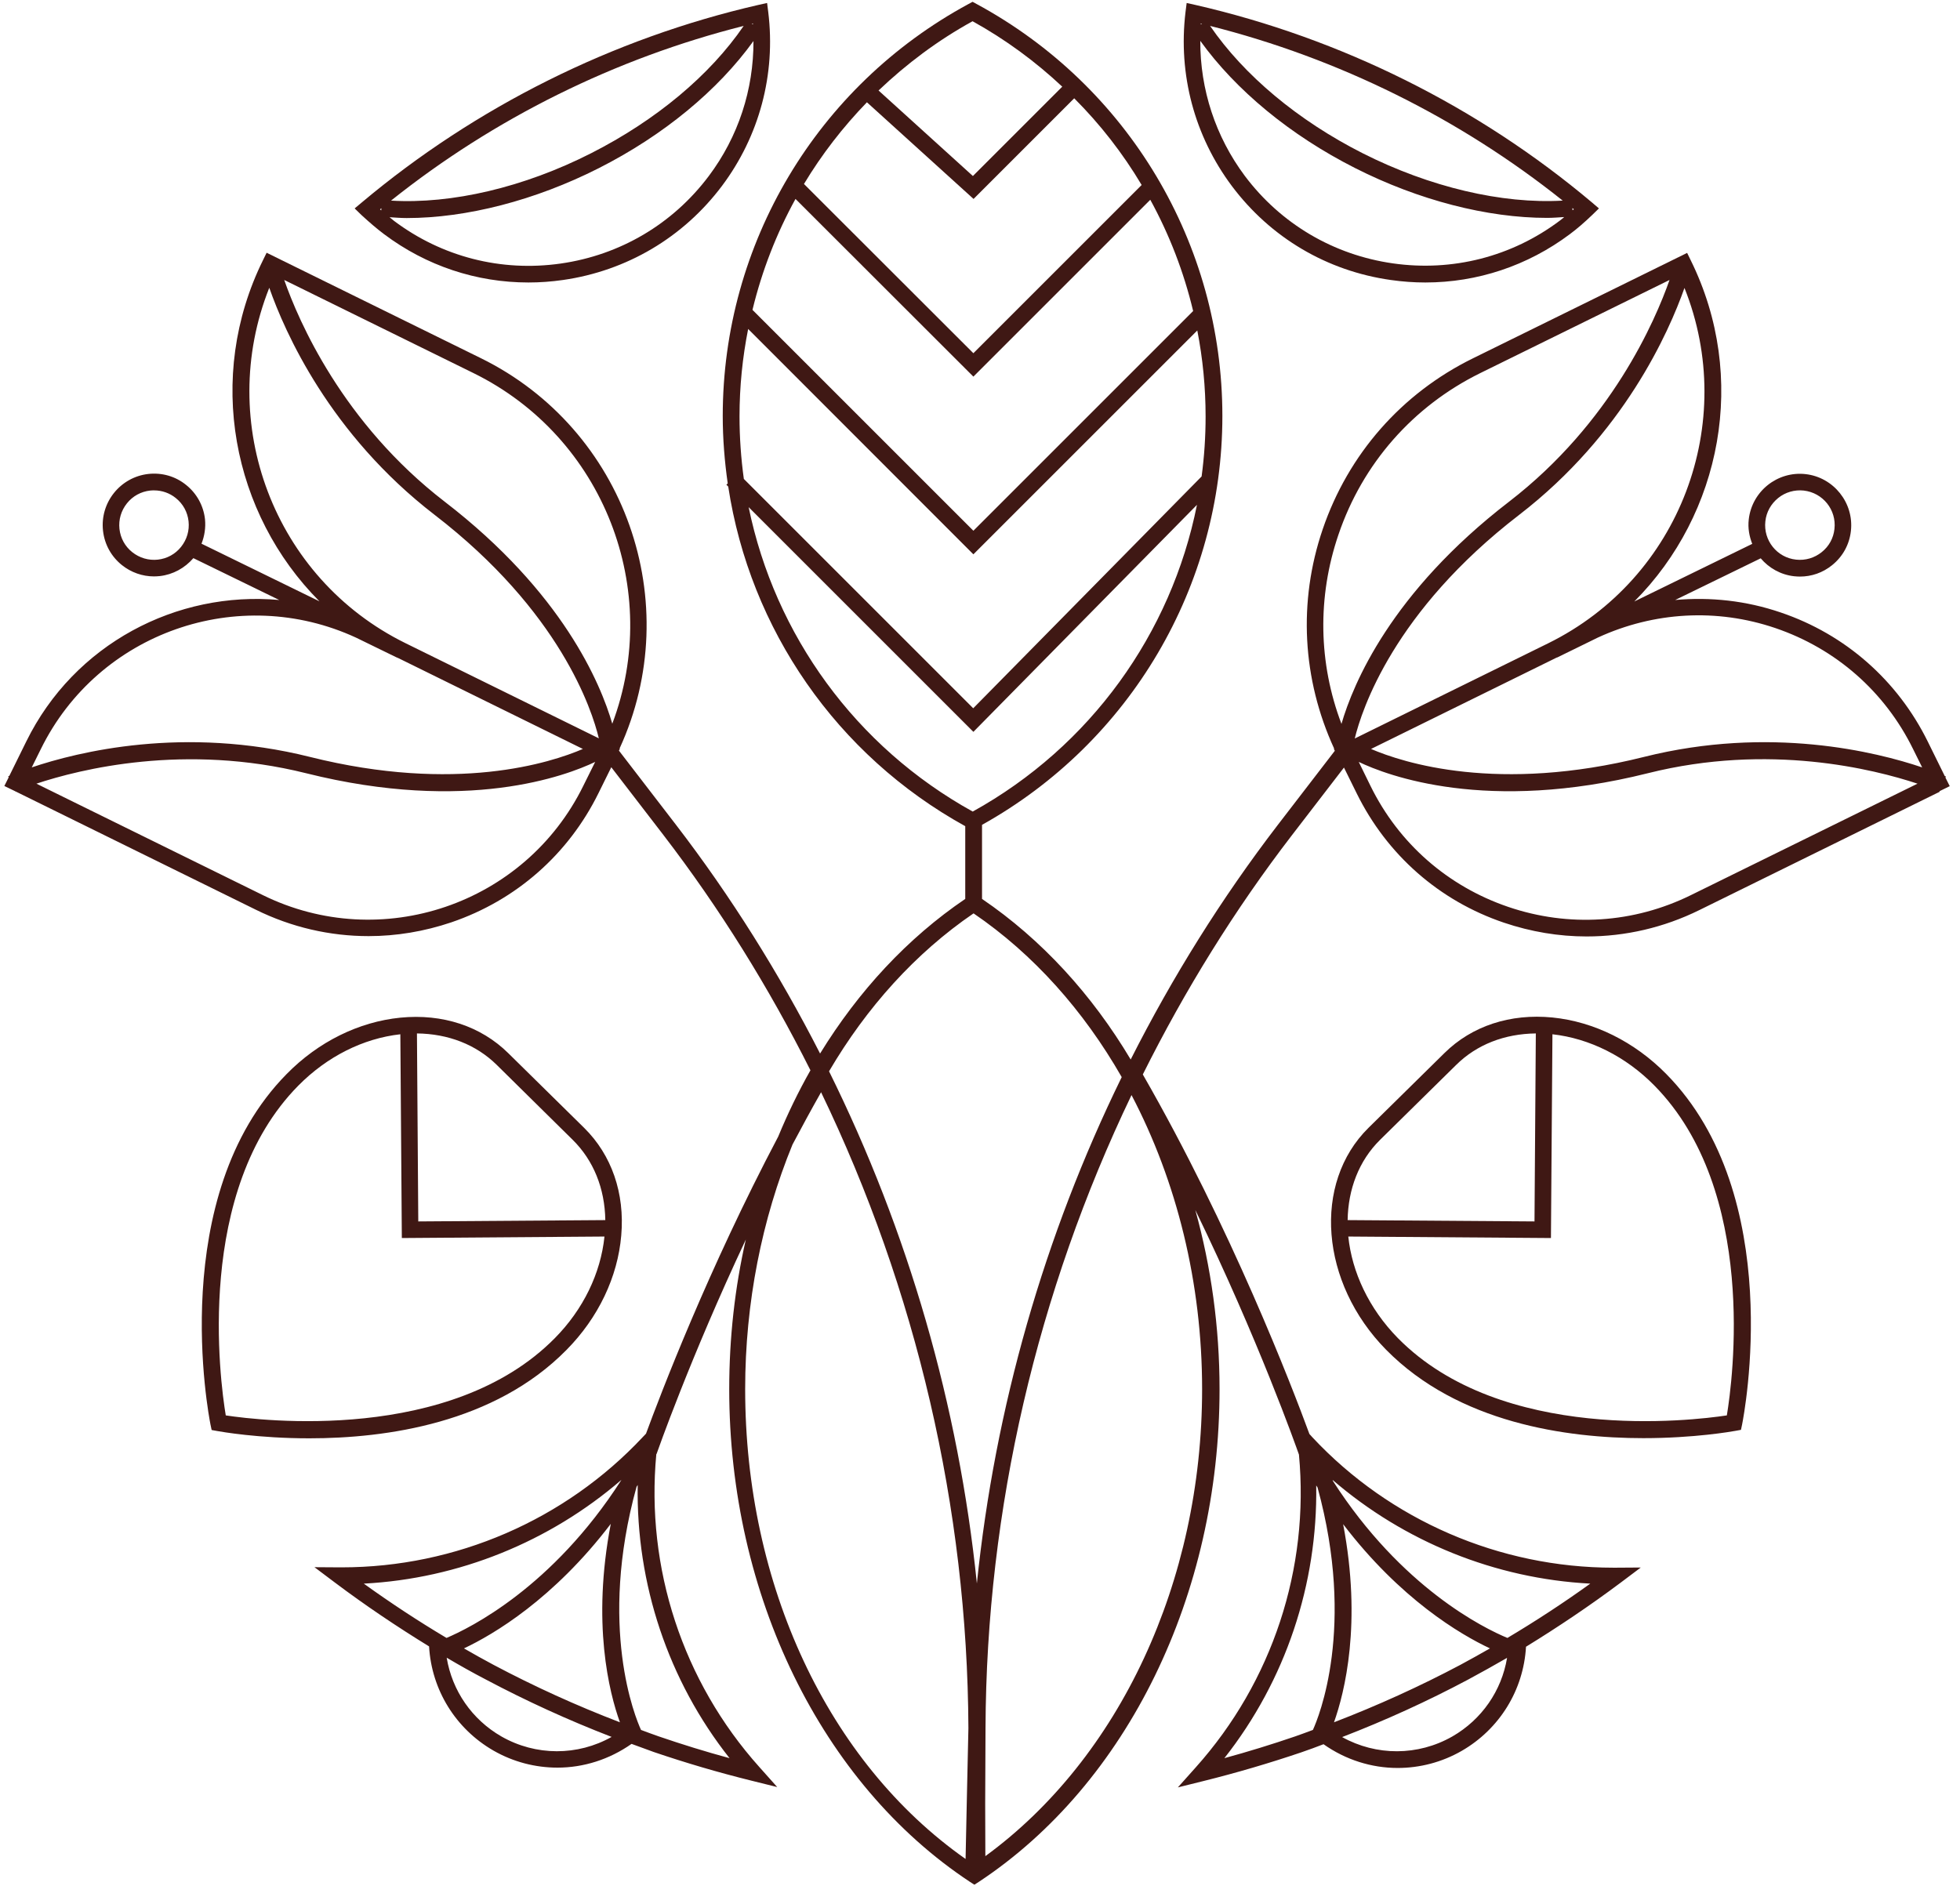 <?xml version="1.0" encoding="UTF-8"?> <svg xmlns="http://www.w3.org/2000/svg" width="118" height="114" viewBox="0 0 118 114" fill="none"><path d="M116.752 47.649L117.382 47.339L117.122 46.819L117.152 46.759C117.142 46.759 117.102 46.739 117.082 46.729L116.062 44.659C114.242 40.969 111.102 38.199 107.202 36.879C105.122 36.169 102.972 35.939 100.852 36.129L106.002 33.619C106.492 34.199 107.202 34.609 108.012 34.699C108.132 34.709 108.242 34.719 108.362 34.719C109.062 34.719 109.732 34.489 110.292 34.039C110.942 33.519 111.342 32.789 111.432 31.969C111.622 30.279 110.392 28.739 108.702 28.549C107.002 28.359 105.472 29.589 105.282 31.279C105.222 31.799 105.312 32.289 105.492 32.749L98.392 36.219C103.642 30.949 105.262 22.719 101.792 15.679L101.572 15.229L88.672 21.579C84.382 23.689 81.172 27.349 79.632 31.869C78.142 36.239 78.402 40.899 80.322 45.079L80.302 45.089L80.362 45.209L76.932 49.669C73.532 54.099 70.582 58.839 68.072 63.799C65.742 59.889 62.712 56.569 59.122 54.129V49.669C68.052 44.689 73.592 35.289 73.592 25.049C73.592 14.679 67.922 5.179 58.792 0.239L58.552 0.109L58.312 0.239C49.182 5.179 43.512 14.679 43.512 25.049C43.512 26.419 43.622 27.769 43.812 29.109L43.732 29.189L43.842 29.299C45.152 37.889 50.362 45.469 58.112 49.749V54.129C54.632 56.489 51.682 59.679 49.372 63.439C46.902 58.609 44.012 53.979 40.692 49.659L37.262 45.199L37.322 45.079L37.302 45.069C41.322 36.309 37.652 25.849 28.952 21.569L16.052 15.219L15.832 15.669C12.362 22.709 13.982 30.939 19.232 36.209L12.132 32.739C12.312 32.279 12.392 31.779 12.342 31.269C12.252 30.449 11.842 29.709 11.202 29.199C10.562 28.679 9.752 28.449 8.932 28.539C7.242 28.729 6.012 30.259 6.202 31.959C6.292 32.779 6.702 33.519 7.342 34.029C7.892 34.469 8.572 34.709 9.272 34.709C9.392 34.709 9.502 34.699 9.622 34.689C10.412 34.599 11.122 34.209 11.642 33.609L16.812 36.129C10.642 35.569 4.472 38.769 1.582 44.649L0.562 46.719C0.542 46.729 0.502 46.749 0.492 46.749L0.522 46.809L0.262 47.329L0.902 47.639L0.912 47.659L0.922 47.649L15.402 54.779C17.552 55.839 19.862 56.369 22.192 56.369C23.862 56.369 25.542 56.089 27.172 55.539C31.072 54.209 34.212 51.449 36.032 47.759L36.802 46.199L39.932 50.269C43.342 54.709 46.292 59.469 48.792 64.449C48.072 65.719 47.422 67.059 46.852 68.439C42.622 76.459 39.772 83.939 38.892 86.329L38.692 86.539C34.022 91.529 27.432 94.379 20.572 94.379C20.532 94.379 20.482 94.379 20.442 94.379L18.932 94.369L20.142 95.279C22.002 96.679 23.912 97.959 25.832 99.139C25.982 101.759 27.432 104.099 29.702 105.409C30.902 106.099 32.232 106.439 33.562 106.439C35.132 106.439 36.682 105.949 38.022 105.009C38.472 105.169 38.912 105.339 39.362 105.499C41.272 106.149 43.242 106.729 45.222 107.219L46.792 107.609L45.712 106.399C41.102 101.249 38.872 94.419 39.512 87.569C39.522 87.559 39.522 87.549 39.532 87.539C39.562 87.459 41.532 81.809 44.902 74.639C44.242 77.529 43.902 80.559 43.902 83.649C43.902 96.039 49.452 107.399 58.382 113.309L58.662 113.489L58.942 113.309C67.872 107.399 73.422 96.029 73.422 83.649C73.422 79.919 72.912 76.279 71.962 72.859C75.752 80.649 78.032 87.109 78.202 87.589C78.842 94.439 76.602 101.269 71.992 106.419L70.912 107.629L72.482 107.239C74.452 106.749 76.422 106.169 78.342 105.519C78.792 105.369 79.232 105.199 79.682 105.029C81.012 105.969 82.572 106.459 84.142 106.459C85.472 106.459 86.802 106.119 88.002 105.429C90.272 104.119 91.722 101.779 91.872 99.159C93.792 97.979 95.702 96.699 97.572 95.299L98.782 94.389L97.272 94.399C97.232 94.399 97.182 94.399 97.142 94.399C90.282 94.399 83.692 91.549 79.022 86.559L78.832 86.349C77.782 83.489 74.132 73.979 68.802 64.699C71.332 59.629 74.322 54.789 77.782 50.289L80.912 46.219L81.682 47.779C83.502 51.469 86.642 54.239 90.542 55.559C92.172 56.109 93.842 56.389 95.522 56.389C97.852 56.389 100.162 55.859 102.312 54.799L116.792 47.669L116.802 47.679L116.752 47.649ZM106.282 31.389C106.342 30.829 106.622 30.339 107.052 29.989C107.482 29.639 108.042 29.479 108.592 29.539C109.742 29.669 110.572 30.699 110.442 31.849C110.382 32.409 110.112 32.899 109.672 33.249C109.232 33.599 108.692 33.759 108.132 33.699C106.982 33.579 106.152 32.539 106.282 31.389ZM36.862 43.579C36.162 41.169 33.882 35.679 26.772 30.209C20.622 25.469 17.972 19.319 17.112 16.859L28.512 22.469C36.372 26.339 39.892 35.549 36.862 43.579ZM16.212 17.329C17.142 19.989 19.852 26.139 26.162 30.999C33.722 36.819 35.642 42.739 36.052 44.459L24.412 38.729C16.472 34.819 12.982 25.439 16.212 17.329ZM10.902 32.929C10.552 33.369 10.052 33.639 9.502 33.699C8.952 33.759 8.402 33.599 7.962 33.249C7.522 32.899 7.252 32.399 7.192 31.849C7.132 31.289 7.292 30.749 7.642 30.309C7.992 29.869 8.492 29.599 9.042 29.539C9.122 29.529 9.202 29.529 9.282 29.529C9.752 29.529 10.212 29.689 10.582 29.989C11.022 30.339 11.292 30.839 11.352 31.389C11.412 31.949 11.252 32.489 10.902 32.929ZM2.462 45.099C5.922 38.069 14.372 35.129 21.442 38.399L23.902 39.599V39.589L23.972 39.629C23.972 39.629 23.972 39.629 23.982 39.629L35.092 45.099C33.162 45.929 27.452 47.779 18.662 45.579C11.072 43.679 4.662 45.279 1.912 46.209L2.462 45.099ZM15.822 53.899L2.192 47.189C4.812 46.319 11.122 44.739 18.422 46.559C28.122 48.989 34.122 46.699 35.832 45.879L35.112 47.329C31.602 54.459 22.952 57.409 15.822 53.899ZM37.402 89.119V89.129C33.252 95.599 28.272 98.039 26.882 98.629C25.202 97.629 23.542 96.539 21.902 95.359C27.622 95.059 33.082 92.839 37.402 89.119ZM36.772 91.759C35.622 97.739 36.672 101.909 37.322 103.709C34.712 102.709 32.162 101.549 29.712 100.249C29.112 99.929 28.522 99.599 27.932 99.259C29.712 98.419 33.322 96.289 36.772 91.759ZM30.182 104.559C28.412 103.539 27.222 101.809 26.892 99.819C27.672 100.279 28.452 100.719 29.242 101.129C31.692 102.429 34.232 103.589 36.822 104.589C34.782 105.739 32.262 105.749 30.182 104.559ZM43.922 105.869C42.482 105.479 41.062 105.039 39.662 104.559C39.302 104.439 38.952 104.299 38.592 104.169C38.252 103.429 35.992 97.979 38.322 89.529C38.342 89.489 38.372 89.459 38.392 89.419C38.292 95.369 40.222 101.189 43.922 105.869ZM44.522 25.069C44.522 23.279 44.702 21.519 45.042 19.809L58.602 33.379L72.082 19.899C72.412 21.589 72.582 23.319 72.582 25.079C72.582 26.299 72.502 27.499 72.342 28.689L58.592 42.649L44.782 28.839C44.612 27.599 44.522 26.349 44.522 25.069ZM58.612 11.979L64.672 5.919C66.242 7.489 67.602 9.239 68.732 11.139L58.602 21.269L48.402 11.079C49.472 9.299 50.742 7.659 52.192 6.159L58.612 11.979ZM58.602 22.679L69.252 12.029C70.402 14.129 71.272 16.379 71.832 18.729L58.602 31.959L45.302 18.659C45.872 16.309 46.742 14.069 47.892 11.979L58.602 22.679ZM58.552 1.279C60.542 2.379 62.342 3.709 63.952 5.219L58.572 10.599L52.892 5.449C54.582 3.839 56.462 2.429 58.552 1.279ZM45.072 30.539L58.602 44.069L72.062 30.399C70.512 38.159 65.642 44.949 58.562 48.869C51.512 44.969 46.652 38.239 45.072 30.539ZM58.612 54.999C62.222 57.459 65.242 60.859 67.532 64.859C62.862 74.409 59.902 84.759 58.812 95.349C57.712 84.629 54.682 74.149 49.912 64.509C52.172 60.659 55.112 57.389 58.612 54.999ZM44.862 83.649C44.862 78.439 45.872 73.409 47.712 68.919C48.262 67.879 48.832 66.829 49.432 65.769C55.162 77.659 58.242 90.799 58.302 104.059L58.202 108.609L58.132 111.939C49.832 106.109 44.862 95.419 44.862 83.649ZM59.322 111.769L59.312 108.599L59.332 104.059C59.382 90.869 62.442 77.789 68.122 65.939C70.842 71.129 72.372 77.239 72.372 83.649C72.372 95.239 67.392 105.879 59.322 111.769ZM77.972 104.559C76.572 105.039 75.142 105.479 73.712 105.869C77.402 101.189 79.332 95.379 79.242 89.449C79.272 89.489 79.292 89.529 79.322 89.569C81.632 97.999 79.382 103.429 79.042 104.169C78.682 104.299 78.332 104.439 77.972 104.559ZM80.862 91.779C84.302 96.289 87.912 98.419 89.702 99.259C89.112 99.599 88.512 99.929 87.922 100.249C85.472 101.549 82.912 102.709 80.312 103.709C80.952 101.909 82.002 97.749 80.862 91.779ZM87.442 104.559C85.362 105.749 82.852 105.739 80.802 104.599C83.392 103.599 85.942 102.439 88.382 101.139C89.162 100.719 89.952 100.279 90.732 99.829C90.402 101.809 89.212 103.539 87.442 104.559ZM90.752 98.629C89.352 98.049 84.382 95.619 80.242 89.169C80.242 89.149 80.232 89.139 80.232 89.119C84.552 92.839 90.012 95.059 95.742 95.359C94.102 96.539 92.432 97.629 90.752 98.629ZM106.882 37.819C110.522 39.059 113.472 41.639 115.172 45.099L115.722 46.209C112.972 45.279 106.552 43.679 98.972 45.579C90.182 47.779 84.472 45.929 82.542 45.099L93.652 39.629L93.732 39.589V39.599L96.202 38.389C99.572 36.839 103.352 36.619 106.882 37.819ZM93.202 38.739L81.562 44.469C81.982 42.739 83.902 36.819 91.452 31.009C97.762 26.149 100.472 19.999 101.412 17.339C104.652 25.439 101.162 34.819 93.202 38.739ZM80.582 32.189C82.032 27.919 85.062 24.469 89.112 22.469L100.512 16.859C99.652 19.309 97.002 25.469 90.852 30.209C83.742 35.679 81.462 41.179 80.762 43.589C79.372 39.929 79.302 35.939 80.582 32.189ZM101.802 53.899C98.352 55.599 94.442 55.849 90.802 54.609C87.162 53.369 84.212 50.789 82.512 47.329L81.802 45.879C83.512 46.699 89.512 48.989 99.212 46.559C106.512 44.729 112.812 46.319 115.442 47.189L101.802 53.899Z" fill="#3F1814"></path><path d="M83.732 16.86C84.432 16.96 85.122 17.01 85.812 17.01C88.932 17.01 91.962 16.01 94.512 14.1C94.942 13.78 95.382 13.4 95.862 12.94L96.262 12.55L95.842 12.19C88.992 6.42 80.742 2.31 71.982 0.3L71.442 0.18L71.372 0.73C70.922 4.48 71.912 8.19 74.162 11.2C76.492 14.31 79.892 16.32 83.732 16.86ZM94.672 12.66L94.662 12.53C94.692 12.55 94.722 12.57 94.752 12.6C94.722 12.63 94.702 12.64 94.672 12.66ZM94.082 12.08C90.422 12.29 86.082 11.27 82.042 9.23C78.132 7.25 74.892 4.53 72.852 1.56C80.582 3.51 87.872 7.12 94.082 12.08ZM72.362 1.43L72.292 1.47C72.292 1.45 72.292 1.43 72.292 1.41C72.322 1.42 72.342 1.42 72.362 1.43ZM72.262 2.46C74.402 5.43 77.672 8.14 81.582 10.12C85.412 12.06 89.542 13.12 93.142 13.12C93.492 13.12 93.832 13.09 94.172 13.07C94.082 13.14 93.992 13.23 93.902 13.29C91.012 15.46 87.442 16.37 83.862 15.86C80.282 15.35 77.112 13.48 74.942 10.59C73.182 8.23 72.252 5.39 72.262 2.46Z" fill="#3F1814"></path><path d="M37.402 74.389C37.622 71.849 36.822 69.549 35.172 67.919L30.602 63.419C28.952 61.789 26.642 61.029 24.102 61.279C21.602 61.529 19.162 62.729 17.252 64.679C10.012 72.029 12.562 85.219 12.672 85.779L12.742 86.109L13.072 86.169C13.292 86.209 15.542 86.609 18.622 86.609C23.252 86.609 29.762 85.699 34.102 81.289C36.022 79.349 37.192 76.889 37.402 74.389ZM34.472 68.629C35.732 69.869 36.412 71.559 36.442 73.469L25.182 73.549L25.102 62.229C26.982 62.249 28.662 62.899 29.902 64.119L34.472 68.629ZM13.592 85.229C13.242 83.119 11.712 71.699 17.962 65.369C19.692 63.619 21.862 62.529 24.102 62.279L24.192 74.549L36.392 74.459C36.162 76.679 35.112 78.849 33.402 80.579C27.142 86.919 15.702 85.549 13.592 85.229Z" fill="#3F1814"></path><path d="M93.463 61.269C90.923 61.019 88.613 61.779 86.963 63.409L82.393 67.909C79.003 71.249 79.483 77.249 83.453 81.279C87.803 85.689 94.313 86.599 98.933 86.599C102.013 86.599 104.263 86.199 104.483 86.159L104.813 86.099L104.883 85.769C104.993 85.209 107.553 72.009 100.313 64.669C98.403 62.729 95.963 61.519 93.463 61.269ZM83.093 68.629L87.663 64.129C88.903 62.899 90.583 62.249 92.463 62.229L92.383 73.549L81.133 73.469C81.163 71.619 81.803 69.899 83.093 68.629ZM103.963 85.229C101.853 85.549 90.413 86.919 84.163 80.579C82.403 78.789 81.393 76.589 81.173 74.459L93.373 74.549L93.463 62.279C95.703 62.529 97.883 63.619 99.603 65.369C105.843 71.709 104.313 83.129 103.963 85.229Z" fill="#3F1814"></path><path d="M23.122 14.1C25.662 16.01 28.692 17.01 31.812 17.01C32.502 17.01 33.202 16.96 33.892 16.86C37.732 16.31 41.132 14.3 43.462 11.2C45.712 8.2 46.712 4.48 46.252 0.73L46.182 0.18L45.642 0.3C36.892 2.31 28.642 6.43 21.782 12.19L21.352 12.55L21.752 12.94C22.252 13.4 22.682 13.77 23.122 14.1ZM42.672 10.6C40.502 13.49 37.332 15.36 33.752 15.87C30.172 16.38 26.612 15.47 23.722 13.3C23.632 13.23 23.542 13.15 23.452 13.08C23.792 13.1 24.132 13.13 24.482 13.13C28.082 13.13 32.212 12.07 36.042 10.13C39.952 8.15 43.222 5.44 45.362 2.47C45.372 5.39 44.452 8.23 42.672 10.6ZM23.542 12.08C29.752 7.12 37.042 3.51 44.772 1.56C42.742 4.53 39.502 7.24 35.582 9.23C31.552 11.28 27.202 12.3 23.542 12.08ZM45.332 1.47L45.262 1.43C45.282 1.42 45.302 1.42 45.322 1.41C45.332 1.43 45.332 1.45 45.332 1.47ZM22.962 12.54L22.952 12.67C22.922 12.65 22.902 12.63 22.882 12.61C22.902 12.58 22.932 12.56 22.962 12.54Z" fill="#3F1814"></path></svg> 